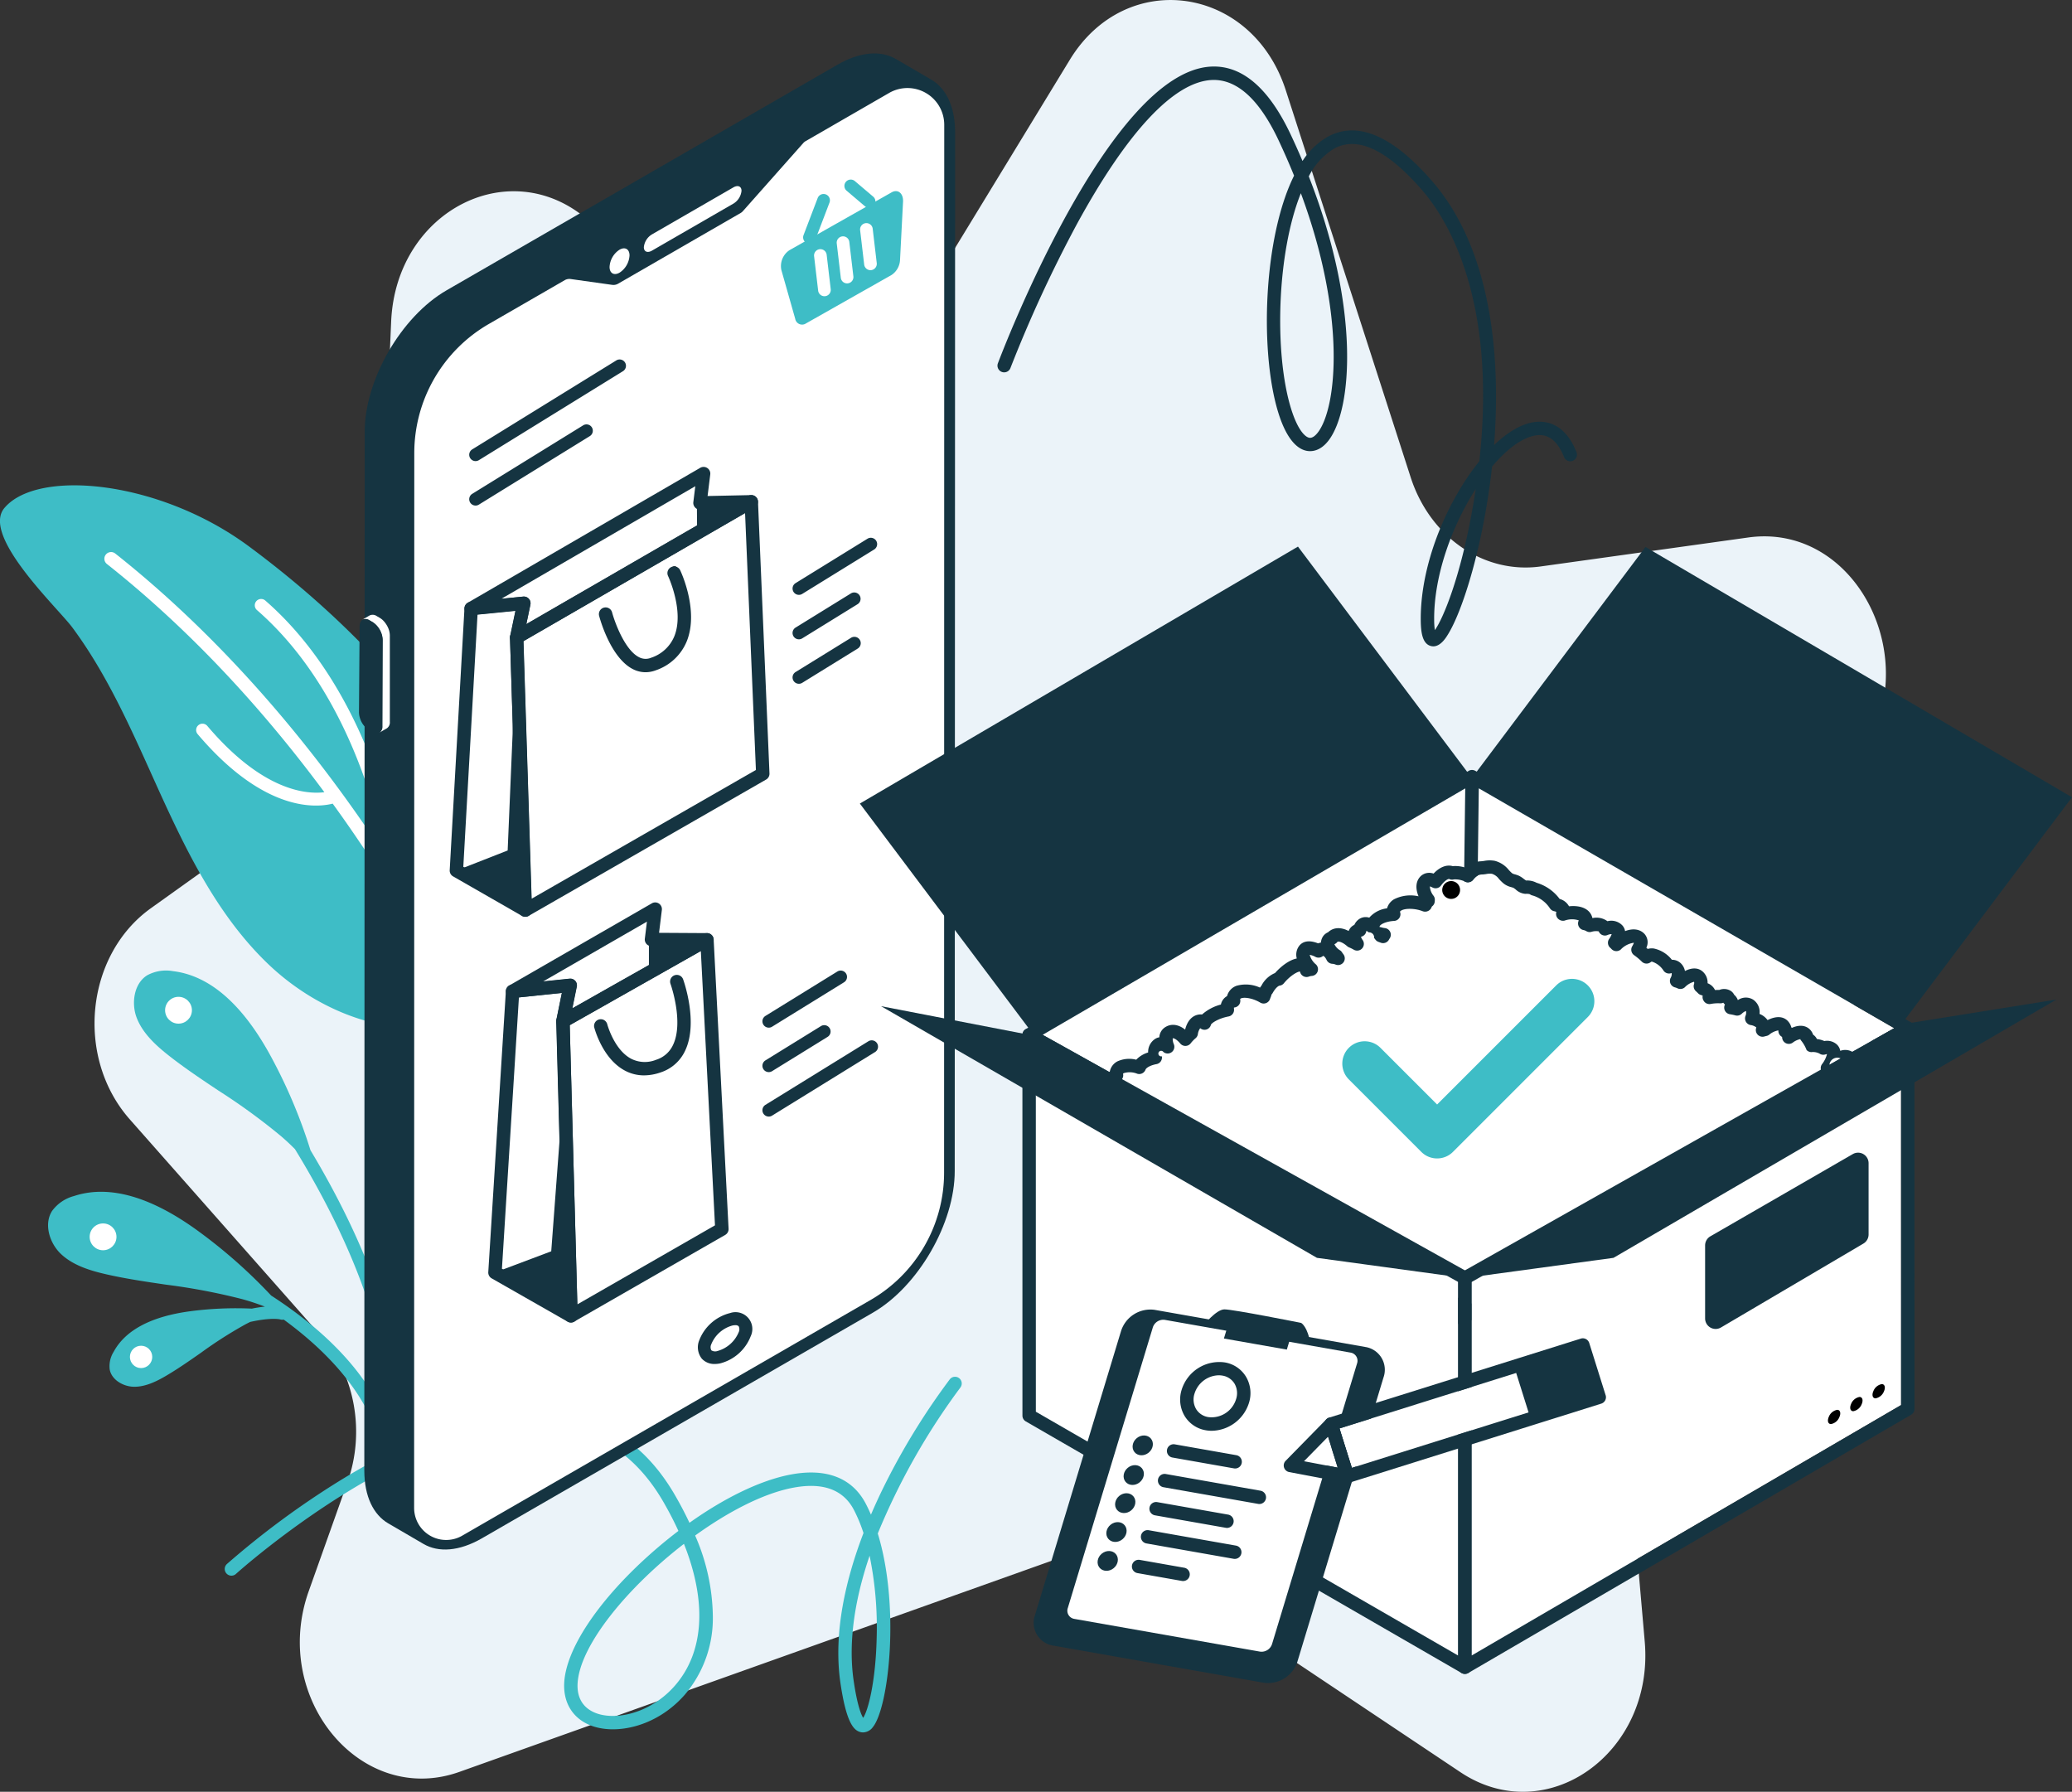 <svg xmlns="http://www.w3.org/2000/svg" width="511.166" height="442.001" viewBox="0 0 511.166 442.001">
  <rect x="0" y="0" width="511.166" height="442.001" fill="#333333" stroke="none"/>
  <g id="mobile-shopping-app" transform="translate(-211.986 -386.262)">
    <path id="Path_8001" data-name="Path 8001" d="M402.7,465.579l-3.82,88.228c-.472,10.91-5.643,20.889-13.874,26.774L343.435,610.3c-16.164,11.557-18.692,36.831-5.211,52.094l47.135,53.362c8.414,9.525,10.989,23.711,6.564,36.15l-9.555,26.864c-9.408,26.451,12.924,53.227,37.18,44.582L567.536,770.6a27.391,27.391,0,0,1,24.625,3.179l74.323,49.646c21.238,14.186,47.875-4.681,45.478-32.209l-4.838-55.549c-1.877-21.548,14.638-39.46,33.844-36.71h0c24.633,3.528,42.307-25.883,30.074-50.048l-14.974-29.58a36.969,36.969,0,0,1,2.8-37.815l5.792-8c17.073-23.591-.242-58.422-27.177-54.662l-51.175,7.142c-13.987,1.953-27.316-7.189-32.1-22.014l-30.795-95.432c-8.352-25.882-39.416-30.283-53.279-7.55l-39.426,64.655c-9.947,16.311-30.243,19.619-43.941,7.163l-34.928-31.757C432.662,423.611,403.891,437.969,402.7,465.579Z" transform="translate(-94.215)" fill="#ebf3f9"/>
    <path id="Path_8002" data-name="Path 8002" d="M424.907,1297.248a2.589,2.589,0,0,1-.691-.093c-1.6-.437-3.435-2.21-4.887-12.07-1.822-12.372,1.318-25.637,5.683-37.02a38.081,38.081,0,0,0-2.361-5.7c-2.689-5.149-7.923-6.953-15.549-5.37-7.173,1.49-15.621,5.909-23.625,11.686a51.054,51.054,0,0,1,4.371,19.952,29.121,29.121,0,0,1-6.957,19.357c-7.215,8.186-17.458,9.942-23.433,7.439-4.336-1.818-6.618-5.717-6.263-10.7.576-8.062,8.013-19.381,19.895-30.277,2.7-2.472,5.467-4.784,8.261-6.905q-1.593-3.494-3.675-7.11c-6.1-10.574-14.61-16.785-25.312-18.464-33.968-5.322-79.714,35.765-80.172,36.182a1.653,1.653,0,0,1-2.222-2.449,210.652,210.652,0,0,1,27.836-20.546c21.568-13.267,40.1-18.8,55.071-16.454,11.737,1.839,21.044,8.6,27.663,20.079q1.979,3.432,3.538,6.755c8.538-6.072,17.139-10.281,24.346-11.779,9.122-1.9,15.747.551,19.155,7.078.452.867.877,1.768,1.272,2.695,1.345-3.143,2.75-6.1,4.125-8.789a170.144,170.144,0,0,1,15.337-24.615,1.654,1.654,0,0,1,2.605,2.038,166.007,166.007,0,0,0-20.383,36.013c5.556,18.089,2.7,42.9-1.2,47.74A3.087,3.087,0,0,1,424.907,1297.248Zm1.609-43.586c-3.425,10.1-5.4,20.887-3.917,30.941.9,6.1,1.857,8.295,2.328,9.051,1.212-1.762,3.086-8.864,3.334-19.718A87.7,87.7,0,0,0,426.516,1253.662Zm-45.8-2.925c-13.757,10.6-25.548,24.79-26.223,34.223-.256,3.582,1.21,6.147,4.24,7.417,4.983,2.088,13.7.2,19.674-6.576C385.707,1277.522,386.431,1265.08,380.718,1250.737Zm-59.777-198.515a165.982,165.982,0,0,1,19,34.541c2.506,6.256,4.657,13.146,2.865,19.643-1.956,7.1-8.352,12.254-15.255,14.807-16.865,6.239-36.361-1.05-49.364-13.47s-20.841-29.163-28.231-45.556c-5.818-12.906-11.622-26.025-20.091-37.464-3.629-4.9-22.794-22.832-16.694-29.63,8.29-9.582,38.23-6.715,60.22,9.574C291.506,1018.085,307.926,1033.945,320.941,1052.223Z" transform="translate(0 -483.63)" fill="#3ebdc6"/>
    <path id="Path_8003" data-name="Path 8003" d="M342.107,1073.185a1.651,1.651,0,0,1,2.322-.27c30.8,24.38,53.259,54.1,66.675,74.735.073.113.143.224.216.335-2.792-13.952-10.866-42.8-31.949-61.133a1.563,1.563,0,0,1,2.05-2.359c15.414,13.4,23.927,32.07,28.354,45.369a136.337,136.337,0,0,1,5.87,24.961,286.863,286.863,0,0,1,17.438,32.211,1.654,1.654,0,0,1-.859,2.175l-.024.01a1.654,1.654,0,0,1-2.153-.869,283.851,283.851,0,0,0-17.079-31.477,1.558,1.558,0,0,1-.171-.276c-4.153-6.725-9.06-14.17-14.718-21.978-4.123,1.038-16.962,2.141-33.34-17.174a1.563,1.563,0,0,1,2.383-2.022c13.664,16.113,24.467,16.93,28.9,16.379-13.718-18.538-31.59-38.845-53.646-56.3A1.645,1.645,0,0,1,342.107,1073.185Z" transform="translate(-104.015 -550.113)" fill="#fff"/>
    <path id="Path_8004" data-name="Path 8004" d="M336.514,1637.3a128.535,128.535,0,0,0-10.205-23.941c-6.711-12.055-14.458-18.827-23.04-20.147-.2-.03-.4-.057-.6-.081a9.765,9.765,0,0,0-6.441,1.01c-3.3,2.058-3.925,6.9-2.623,10.388,1.472,3.951,4.9,7.018,8.054,9.495,3.891,3.054,8.106,5.862,12.176,8.576a152.882,152.882,0,0,1,15.494,11.293q1.762,1.523,3.351,3.129c9.241,15.063,20.065,36.5,22.593,57.462a66.593,66.593,0,0,1,.46,11.213c-2.744-8.1-9.995-20.3-28.927-32.562a127.84,127.84,0,0,0-18.633-16.363c-11.223-8.023-21.125-10.83-29.443-8.352-.193.057-.383.117-.573.18a9.774,9.774,0,0,0-5.389,3.669c-2.1,3.27-.6,7.914,2.074,10.511,3.022,2.941,7.431,4.249,11.344,5.135,4.824,1.1,9.834,1.829,14.676,2.542a153.461,153.461,0,0,1,18.835,3.576c1.925.536,3.784,1.155,5.576,1.842l0,0c-.925.091-2,.245-3.232.491a86.387,86.387,0,0,0-15.339.668c-9.342,1.27-15.583,4.514-18.557,9.646-.069.119-.137.238-.2.359a6.659,6.659,0,0,0-.96,4.35c.488,2.611,3.413,4.215,5.957,4.254,2.881.048,5.685-1.369,8.048-2.762,2.913-1.717,5.749-3.7,8.489-5.614a105.13,105.13,0,0,1,11.043-7.05c.371-.194.744-.383,1.115-.566,5.215-1.163,7.346-.639,7.451-.611a1.552,1.552,0,0,0,.818.03c11.205,8.171,17.1,15.962,20.19,21.677,4.514,8.362,4.141,14.182,4.135,14.257,0,.028,0,.056,0,.085a1.137,1.137,0,0,0,0,.165,1.636,1.636,0,0,0,.054.294,1.225,1.225,0,0,0,.05.145c.018.046.038.091.059.135s.048.087.073.131a1.408,1.408,0,0,0,.087.125c.03.038.062.076.093.111s.071.073.109.107a1.4,1.4,0,0,0,.119.093c.04.028.079.056.123.081a1.276,1.276,0,0,0,.151.075c.026.012.048.028.073.038a.408.408,0,0,0,.046.01,1.586,1.586,0,0,0,.31.073c.022,0,.044.01.065.012l.012,0a1.556,1.556,0,0,0,.337-.012c.014,0,.028,0,.042,0h0a1.646,1.646,0,0,0,.341-.1c.024-.01.048-.02.071-.031a1.549,1.549,0,0,0,.3-.181.437.437,0,0,1,.036-.032,1.572,1.572,0,0,0,.224-.232c.016-.02.032-.038.046-.058a1.537,1.537,0,0,0,.175-.32c0-.01.01-.016.014-.026.115-.3,2.778-7.413,1.163-21.264C356,1673.7,345.706,1652.609,336.514,1637.3Z" transform="translate(-47.931 -967.291)" fill="#3ebdc6"/>
    <circle id="Ellipse_546" data-name="Ellipse 546" cx="3.308" cy="3.308" r="3.308" transform="translate(252.716 632.162)" fill="#fff"/>
    <circle id="Ellipse_547" data-name="Ellipse 547" cx="3.308" cy="3.308" r="3.308" transform="translate(234.104 688.062)" fill="#fff"/>
    <circle id="Ellipse_548" data-name="Ellipse 548" cx="2.756" cy="2.756" r="2.756" transform="translate(244.035 718.232)" fill="#fff"/>
    <path id="Path_8005" data-name="Path 8005" d="M665.009,546.1c-.034-12.862,9.013-28.509,20.192-34.96l96.445-55.656c5.628-3.248,10.729-3.55,14.412-1.409l8.62,5.03.03.018.055.032v0c3.633,2.113,5.888,6.6,5.905,12.989l-.1,256.229c.034,12.844-9.013,28.509-20.192,34.962l-96.443,55.656c-5.628,3.246-10.725,3.544-14.408,1.4v0l-8.707-5.078c-3.635-2.113-5.889-6.608-5.907-12.989Z" transform="translate(-363.05 -53.26)" fill="#153441"/>
    <path id="Path_8006" data-name="Path 8006" d="M745.27,553.861l18.708-10.8a2.282,2.282,0,0,1,1.458-.284l10.251,1.439a2.269,2.269,0,0,0,1.458-.284L807.363,526.5a2.328,2.328,0,0,0,.568-.462l14.91-16.811a2.273,2.273,0,0,1,.568-.462l20.6-11.886a9.071,9.071,0,0,1,13.6,7.858l-.038,258.477a36.289,36.289,0,0,1-18.148,31.426l-15.751,9.092L764.2,838.048l-25.512,14.726a7.9,7.9,0,0,1-11.856-6.848l.038-260.209A36.8,36.8,0,0,1,745.27,553.861Z" transform="translate(-412.683 -87.683)" fill="none"/>
    <path id="Path_8007" data-name="Path 8007" d="M738.708,852.767l25.512-14.726,59.474-34.317,15.752-9.092a36.291,36.291,0,0,0,18.148-31.426l.038-258.477a9.071,9.071,0,0,0-13.6-7.858l-20.6,11.886a2.321,2.321,0,0,0-.568.462l-14.91,16.811a2.273,2.273,0,0,1-.567.462l-30.217,17.434a2.294,2.294,0,0,1-1.458.284l-10.251-1.439a2.283,2.283,0,0,0-1.458.284l-18.714,10.8a36.787,36.787,0,0,0-18.4,31.856l-.038,260.209A7.905,7.905,0,0,0,738.708,852.767Z" transform="translate(-412.699 -87.678)" fill="#fff"/>
    <path id="Path_8008" data-name="Path 8008" d="M753.9,621.944l-20.093,11.6c-1.107.639-2,.26-2-.847a4.154,4.154,0,0,1,2-3.161l20.093-11.6c1.107-.639,2-.26,2,.847A4.155,4.155,0,0,1,753.9,621.944ZM667.733,725.037a6.053,6.053,0,0,1,.972,1.53,4.77,4.77,0,0,1,.436,1.891l0,21.3a1.771,1.771,0,0,1-.73,1.619l-1.822,1.056a1.766,1.766,0,0,0,.732-1.619l0-21.3a4.739,4.739,0,0,0-.437-1.891,6.046,6.046,0,0,0-.972-1.528,4.41,4.41,0,0,0-1.1-.927l-.693-.4a1.768,1.768,0,0,0-1.79-.171l1.82-1.058a1.774,1.774,0,0,1,1.79.171l.692.4A4.411,4.411,0,0,1,667.733,725.037Z" transform="translate(-360.982 -185.453)" fill="#fff"/>
    <path id="Path_8009" data-name="Path 8009" d="M664.147,1160.917l-.155,21.3c-.016,1.607-1.145,2.238-2.536,1.421l-.689-.4a5.529,5.529,0,0,1-2.478-4.366l.155-21.3c.016-1.589,1.157-2.229,2.536-1.421l.688.4A5.536,5.536,0,0,1,664.147,1160.917Z" transform="translate(-357.743 -616.835)" fill="#153441"/>
    <path id="Path_8010" data-name="Path 8010" d="M972.3,695.335a5.4,5.4,0,0,0-2.453,4.249c0,1.562,1.109,2.193,2.468,1.409a5.408,5.408,0,0,0,2.455-4.248C974.769,695.18,973.664,694.549,972.3,695.335Zm27.885,265.374a3.413,3.413,0,0,1,.663-.071,1.145,1.145,0,0,1,.846.258,1.671,1.671,0,0,1,0,1.488,7.954,7.954,0,0,1-5.247,4.625,1.7,1.7,0,0,1-1.5-.189,1.678,1.678,0,0,1,0-1.488A7.826,7.826,0,0,1,1000.188,960.709Z" transform="translate(-607.48 -247.472)" fill="#fff"/>
    <path id="Path_8011" data-name="Path 8011" d="M1080.691,2029.337a4.158,4.158,0,0,0,3.2,1.312,6.413,6.413,0,0,0,1.262-.131,11,11,0,0,0,7.594-6.7,4.152,4.152,0,0,0-5.092-5.727,11.009,11.009,0,0,0-7.592,6.7A4.535,4.535,0,0,0,1080.691,2029.337Zm2.339-3.558a7.833,7.833,0,0,1,5.245-4.626,3.436,3.436,0,0,1,.662-.071,1.143,1.143,0,0,1,.845.258,1.671,1.671,0,0,1,0,1.488,7.954,7.954,0,0,1-5.246,4.625,1.7,1.7,0,0,1-1.5-.188A1.657,1.657,0,0,1,1083.03,2025.779Z" transform="translate(-695.567 -1307.916)" fill="#153441"/>
    <path id="Path_8012" data-name="Path 8012" d="M920.29,1586.8l1.881,68.875,33.958-19.5-3.493-67.679Z" transform="translate(-567.755 -947.645)" fill="#fff"/>
    <path id="Path_8013" data-name="Path 8013" d="M942.333,1547.84a1.654,1.654,0,0,0-2.467-1.356l-35.539,20.105a1.659,1.659,0,0,0-.839,1.484l1.982,72.638a1.653,1.653,0,0,0,2.476,1.389l37.24-21.381a1.653,1.653,0,0,0,.828-1.519Zm-33.63,90.016-1.879-68.875,32.346-18.3,3.49,67.677Z" transform="translate(-554.286 -929.826)" fill="#153441"/>
    <path id="Path_8014" data-name="Path 8014" d="M849.434,1627.289l1.363-6.679-10.6,1.107-4.189,66.935,15.3,8.725-1.909-69.711A1.6,1.6,0,0,1,849.434,1627.289Z" transform="translate(-500.198 -989.414)" fill="#fff"/>
    <path id="Path_8015" data-name="Path 8015" d="M839.106,1613.5l1.776-8.7a1.653,1.653,0,0,0-1.792-1.974l-14.234,1.486a1.653,1.653,0,0,0-1.478,1.542l-4.342,69.362a1.657,1.657,0,0,0,.831,1.54l18.75,10.69a1.656,1.656,0,0,0,2.472-1.485Zm-16.7,60.887,4.189-66.935,10.6-1.107-1.363,6.679a1.7,1.7,0,0,0-.034.375l1.909,69.711Z" transform="translate(-486.591 -975.147)" fill="#153441"/>
    <path id="Path_8016" data-name="Path 8016" d="M827.38,1772.473l18.74,10.681L844.5,1724.03l-3.242,43.22Z" transform="translate(-493.281 -1072.313)" fill="#153441"/>
    <path id="Path_8017" data-name="Path 8017" d="M912.851,1537.5a1.654,1.654,0,0,1-.4-1.294l.516-4.2-25.578,14.736,6.495-.679a1.67,1.67,0,0,1,.173-.01,1.652,1.652,0,0,1,1.619,1.984l-1.089,5.33,26.977-15.261-7.481-.046A1.638,1.638,0,0,1,912.851,1537.5Z" transform="translate(-541.383 -918.395)" fill="#fff"/>
    <path id="Path_8018" data-name="Path 8018" d="M892.109,1516.935a1.658,1.658,0,0,0-1.592-1.239l-11.828-.071.693-5.645a1.653,1.653,0,0,0-2.467-1.633l-35.192,20.274a1.654,1.654,0,0,0,1,3.078l11.993-1.252-1.366,6.679a1.653,1.653,0,0,0,2.433,1.77l35.539-20.1A1.651,1.651,0,0,0,892.109,1516.935Zm-34.791,17.293,1.089-5.33a1.652,1.652,0,0,0-1.619-1.984,1.26,1.26,0,0,0-.173.01l-6.495.679,25.578-14.735-.516,4.2a1.653,1.653,0,0,0,1.631,1.856l7.481.046Z" transform="translate(-504.114 -899.251)" fill="#153441"/>
    <path id="Path_8019" data-name="Path 8019" d="M1018.76,1557.01v6.957l12.209-6.884Z" transform="translate(-646.685 -938.434)" fill="#153441"/>
    <g id="Group_6426" data-name="Group 6426" transform="translate(358.953 626.966)">
      <path id="Path_8020" data-name="Path 8020" d="M973.782,1600.016a1.767,1.767,0,0,1-.718,1.962,1,1,0,0,1-1.566-.526,1.767,1.767,0,0,1,.718-1.962A1,1,0,0,1,973.782,1600.016Zm-18.787,10.846a1.767,1.767,0,0,1-.718,1.963,1,1,0,0,1-1.566-.526,1.767,1.767,0,0,1,.718-1.962A1,1,0,0,1,954.995,1610.862Z" transform="translate(-952.634 -1599.297)" fill="#ef4136"/>
    </g>
    <path id="Path_8021" data-name="Path 8021" d="M962.8,1622.994a9.965,9.965,0,0,1-4.81-1.221c-5.485-2.971-7.411-10.346-7.493-10.658a1.654,1.654,0,0,1,3.2-.817h0c.016.064,1.663,6.3,5.872,8.572a7.446,7.446,0,0,0,6.225.272,6.818,6.818,0,0,0,4.147-3.639c2.72-5.661-.582-14.987-.615-15.081a1.653,1.653,0,0,1,3.109-1.125c.157.435,3.806,10.711.49,17.629a10.106,10.106,0,0,1-6.062,5.346A12.556,12.556,0,0,1,962.8,1622.994Z" transform="translate(-591.924 -971.457)" fill="#153441"/>
    <g id="Group_6428" data-name="Group 6428" transform="translate(322.925 501.442)">
      <path id="Path_8022" data-name="Path 8022" d="M840.828,1017.9a1.653,1.653,0,0,1,1.619,1.992l-1.006,4.808,49.1-28.38-6.223.133a1.585,1.585,0,0,1-1.262-.546,1.662,1.662,0,0,1-.415-1.312l.484-3.915-47.848,27.768,5.382-.542A1.587,1.587,0,0,1,840.828,1017.9Z" transform="translate(-822.538 -985.924)" fill="#fff"/>
      <path id="Path_8023" data-name="Path 8023" d="M861.769,974.87a1.652,1.652,0,0,0-1.591-1.208h-.036l-10.749.23.659-5.324a1.655,1.655,0,0,0-2.472-1.635l-57.347,33.281a1.654,1.654,0,0,0,.994,3.076l10.749-1.081-1.3,6.221a1.654,1.654,0,0,0,2.447,1.77L861,976.744A1.643,1.643,0,0,0,861.769,974.87Zm-15.408-3.4-.484,3.915a1.648,1.648,0,0,0,.415,1.312,1.591,1.591,0,0,0,1.262.546l6.223-.133-49.1,28.38,1.006-4.808a1.653,1.653,0,0,0-1.619-1.992,1.482,1.482,0,0,0-.165.008l-5.381.542Z" transform="translate(-785.769 -966.711)" fill="#153441"/>
      <path id="Path_8024" data-name="Path 8024" d="M799.549,1151.879l1.3-6.209-9.342.928L788,1208.8l13.545,7.767-2.03-64.3A1.615,1.615,0,0,1,799.549,1151.879Z" transform="translate(-784.64 -1110.159)" fill="#fff"/>
      <path id="Path_8025" data-name="Path 8025" d="M789.253,1138.133l1.722-8.223a1.654,1.654,0,0,0-1.782-1.984l-12.993,1.294a1.656,1.656,0,0,0-1.488,1.552l-3.643,64.635a1.656,1.656,0,0,0,.828,1.528l17,9.749a1.654,1.654,0,0,0,2.474-1.488Zm-14.827,56.44,3.506-62.2,9.342-.929-1.3,6.209a1.616,1.616,0,0,0-.034.391l2.03,64.3Z" transform="translate(-771.066 -1095.929)" fill="#153441"/>
      <path id="Path_8026" data-name="Path 8026" d="M779.4,1236.183l12.648-4.953,2.224-52.561,2.123,67.262Z" transform="translate(-777.746 -1136.611)" fill="#153441"/>
      <path id="Path_8027" data-name="Path 8027" d="M1078.4,1011.97l.048,6.671,11.106-6.411Z" transform="translate(-1017.415 -1002.989)" fill="#153441"/>
      <path id="Path_8028" data-name="Path 8028" d="M862.84,1055.772l2.006,63.52,55.329-31.759L917.5,1024.18Z" transform="translate(-844.629 -1012.776)" fill="#fff"/>
      <path id="Path_8029" data-name="Path 8029" d="M907.211,1003.325a1.652,1.652,0,0,0-2.479-1.361l-57.88,33.455a1.653,1.653,0,0,0-.826,1.484l2.123,67.262a1.653,1.653,0,0,0,2.477,1.381l58.589-33.632a1.653,1.653,0,0,0,.829-1.5Zm-55.842,97.982-2.006-63.52,54.66-31.592,2.675,63.353Z" transform="translate(-831.151 -994.791)" fill="#153441"/>
      <g id="Group_6427" data-name="Group 6427" transform="translate(37.268 24.515)">
        <path id="Path_8030" data-name="Path 8030" d="M977.9,1091.037a2,2,0,0,1-.728,1.986.833.833,0,0,1-1.333-.611,2,2,0,0,1,.728-1.986A.833.833,0,0,1,977.9,1091.037Zm-16.918,10.313a2,2,0,0,1-.728,1.986.833.833,0,0,1-1.333-.611,2,2,0,0,1,.728-1.986A.834.834,0,0,1,960.985,1101.349Z" transform="translate(-958.88 -1090.254)"/>
      </g>
      <path id="Path_8031" data-name="Path 8031" d="M968.073,1116.522a6.85,6.85,0,0,1-3.141-.774c-5.409-2.766-8.029-12.078-8.31-13.132a1.655,1.655,0,0,1,3.2-.855c.663,2.469,3.143,9.265,6.624,11.043a3.474,3.474,0,0,0,3,.145,9.325,9.325,0,0,0,5.735-5.31c2.488-6.195-1.51-14.767-1.55-14.853a1.654,1.654,0,0,1,2.988-1.421c.193.4,4.659,9.945,1.637,17.494a12.614,12.614,0,0,1-7.63,7.179A7.143,7.143,0,0,1,968.073,1116.522Z" transform="translate(-919.756 -1065.875)" fill="#153441"/>
    </g>
    <g id="Group_6429" data-name="Group 6429" transform="translate(404.626 430.537)">
      <path id="Path_8032" data-name="Path 8032" d="M1210.13,624.163l-25.224,14.279a4.7,4.7,0,0,0-1.977,4.893l3.413,12.013a1.722,1.722,0,0,0,2.687,1.131l21.072-11.928a4.718,4.718,0,0,0,2.1-3.721l.742-14.364C1213.044,624.405,1211.679,623.286,1210.13,624.163Zm-16.395,25.613a1.439,1.439,0,0,1-.184.01,1.562,1.562,0,0,1-1.55-1.379l-.992-8.419a1.562,1.562,0,1,1,3.1-.365l.992,8.419A1.562,1.562,0,0,1,1193.735,649.776Zm5.59-3.163a1.441,1.441,0,0,1-.185.01,1.562,1.562,0,0,1-1.55-1.379l-.994-8.42a1.562,1.562,0,1,1,3.1-.365l.994,8.419A1.565,1.565,0,0,1,1199.325,646.613Zm5.766-3.264a1.415,1.415,0,0,1-.184.01,1.563,1.563,0,0,1-1.55-1.379l-.992-8.419a1.562,1.562,0,1,1,3.1-.365l.992,8.42A1.564,1.564,0,0,1,1205.091,643.349Z" transform="translate(-1182.802 -620.989)" fill="#3ebdc6"/>
      <path id="Path_8033" data-name="Path 8033" d="M1226.746,616.374a1.553,1.553,0,0,1-1.01-.371l-4.552-3.861a1.563,1.563,0,0,1,2.022-2.383l4.552,3.862a1.563,1.563,0,0,1-1.012,2.754Zm-14.714,8.862a1.564,1.564,0,0,1-1.459-2.119l3.489-9.15a1.562,1.562,0,0,1,2.919,1.113l-3.489,9.15A1.561,1.561,0,0,1,1212.032,625.235Z" transform="translate(-1204.98 -609.386)" fill="#3ebdc6"/>
    </g>
    <path id="Path_8034" data-name="Path 8034" d="M796.92,566.38a1.563,1.563,0,0,1-.823-2.893l35.523-21.934a1.563,1.563,0,1,1,1.643,2.659L797.74,566.146A1.551,1.551,0,0,1,796.92,566.38Zm0,10.967a1.563,1.563,0,0,1-.823-2.893l27.346-16.886a1.563,1.563,0,1,1,1.643,2.659L797.74,577.113A1.55,1.55,0,0,1,796.92,577.347Zm79.767,22.028a1.564,1.564,0,0,1-.823-2.893l17.762-10.967a1.563,1.563,0,0,1,1.643,2.659l-17.762,10.967A1.549,1.549,0,0,1,876.688,599.375Zm0,10.967a1.563,1.563,0,0,1-.823-2.893l13.674-8.443a1.563,1.563,0,0,1,1.643,2.659l-13.674,8.443A1.551,1.551,0,0,1,876.688,610.342Zm0,10.967a1.563,1.563,0,0,1-.823-2.893l13.674-8.443a1.563,1.563,0,1,1,1.643,2.659l-13.674,8.443A1.55,1.55,0,0,1,876.688,621.31Zm-7.433,84.829a1.563,1.563,0,0,1-.823-2.893l17.761-10.967a1.563,1.563,0,0,1,1.643,2.659l-17.762,10.968A1.551,1.551,0,0,1,869.255,706.139Zm0,10.967a1.563,1.563,0,0,1-.823-2.893L882.1,705.77a1.563,1.563,0,1,1,1.643,2.659l-13.674,8.443A1.551,1.551,0,0,1,869.255,717.106Zm0,10.969a1.563,1.563,0,0,1-.823-2.893l25.375-15.67a1.563,1.563,0,1,1,1.643,2.659l-25.375,15.67A1.552,1.552,0,0,1,869.255,728.076Zm163.938-116a2.386,2.386,0,0,1-.661-.1c-2.1-.6-2.405-3.566-2.431-6.386-.087-9.717,3.2-21.087,9.027-31.2a61.241,61.241,0,0,1,5.423-7.973c4.437-40.184-8.06-59.875-14.047-66.8-8.68-10.043-16.023-13.507-21.826-10.3a16.976,16.976,0,0,0-6.2,6.83c12.656,32.176,10.814,57.408,4.881,65.149-2.066,2.695-4.232,2.762-5.342,2.564-2.887-.52-5.34-3.818-7.094-9.537-2.889-9.416-3.6-24.173-1.8-37.6.758-5.665,2.373-14.015,5.724-20.756q-1.735-4.289-3.84-8.765c-4.76-10.088-10.275-15.059-16.359-14.837-9.36.375-20.9,12.678-33.392,35.581a324.116,324.116,0,0,0-16.39,35.5,1.654,1.654,0,0,1-3.094-1.169c1.113-2.949,27.55-72.213,52.743-73.221,7.546-.3,14.1,5.326,19.48,16.73q1.568,3.325,2.935,6.564a18.288,18.288,0,0,1,6.147-5.937c7.362-4.07,16.083-.361,25.929,11.029,14.178,16.4,16.97,42.111,15.184,64.982,3.183-3.044,6.4-4.992,9.352-5.574,2.792-.552,7.931-.327,10.989,7.332a1.654,1.654,0,0,1-3.072,1.226c-1.681-4.209-4.058-5.947-7.28-5.312-3.278.645-6.973,3.465-10.489,7.636-2.117,19.26-7.237,35.718-11,41.6C1036.236,610.065,1034.951,612.077,1033.193,612.077Zm10.467-38.819c-5.824,9.062-10.348,21.359-10.251,32.309a16.7,16.7,0,0,0,.174,2.508c2-2.8,6.29-12.9,9.316-30.146Q1043.317,575.551,1043.66,573.258ZM1000.521,500.3c-5.951,14.8-6.6,39.514-2.439,53.066,1.542,5.024,3.346,7.04,4.518,7.253.816.141,1.605-.639,2.131-1.322C1009.337,553.287,1011.847,530.815,1000.521,500.3Z" transform="translate(-467.611 -66.371)" fill="#153441"/>
    <g id="Group_6433" data-name="Group 6433" transform="translate(424.115 521.098)">
      <path id="Path_8035" data-name="Path 8035" d="M1614.2,1361.43,1508.27,1423.2l104.167,58.107,105.925-59.744Z" transform="translate(-1463.176 -1302.761)" fill="#fff"/>
      <path id="Path_8036" data-name="Path 8036" d="M1614.273,1361.54l-105.883,61.744,104.129,58.1,102.365-59.738Z" transform="translate(-1463.273 -1302.85)" fill="#fff"/>
      <path id="Path_8037" data-name="Path 8037" d="M1702.348,1405.749l-107.5-62.066a1.651,1.651,0,0,0-1.661,0l-109.264,63.718a1.654,1.654,0,0,0,.026,2.873l107.508,59.97a1.653,1.653,0,0,0,1.617,0l109.258-61.621a1.659,1.659,0,0,0,.018-2.877Zm-110-57.744-1.506,118.108L1488.092,1408.8Zm1.845,117.811,1.5-117.827,102.492,59.174Z" transform="translate(-1443.001 -1288.359)" fill="#153441"/>
      <path id="Path_8038" data-name="Path 8038" d="M1763.637,1526.907a2.014,2.014,0,0,0-.325-.552,1.654,1.654,0,0,1,.175-2.214,8.4,8.4,0,0,0,2.357-3.356c-.021,0-.041,0-.073,0a6.04,6.04,0,0,0-3.429,2.034,1.653,1.653,0,0,1-2.74-1.722,5.343,5.343,0,0,0,.413-1.875,5.268,5.268,0,0,0-2.56,2.407,1.652,1.652,0,0,1-2.236.548,1.629,1.629,0,0,1-.47-.4.38.38,0,0,0-.046-.051,1.649,1.649,0,0,1-.345-2.278,6.763,6.763,0,0,0,1.236-2.49,1.594,1.594,0,0,0-.409.083,1.66,1.66,0,0,1-1.453-.224,3.478,3.478,0,0,0-1.939-.361,1.627,1.627,0,0,1-1.234-.51,8.492,8.492,0,0,0-1.508-2.528,1.044,1.044,0,0,0-.01-.163,4.494,4.494,0,0,0-1.927.889,1.653,1.653,0,0,1-2.588-1.393.725.725,0,0,0-.147-.119,1.659,1.659,0,0,1-.776-1.375.337.337,0,0,0-.03-.151h0a4.864,4.864,0,0,0-2.268,1.084,1.665,1.665,0,0,1-.621.28c-.183.04-.363.087-.544.137a1.654,1.654,0,0,1-1.975-2.23,2.987,2.987,0,0,0-1.466-.6,1.68,1.68,0,0,1-1.24-2.171,2.1,2.1,0,0,0,.145-1.292,3.027,3.027,0,0,0-1.066.712,1.653,1.653,0,0,1-1.548.375,11.976,11.976,0,0,0-1.349-.284,1.653,1.653,0,0,1-1.228-2.387.106.106,0,0,0,.01-.022,1.634,1.634,0,0,1-.413-.438s0,0,0,0l-.052.022a1.7,1.7,0,0,1-.764.133,9.469,9.469,0,0,0-2.308.161,1.655,1.655,0,0,1-1.75-.839l-.038-.063a1.639,1.639,0,0,1-.169-1.149,1.7,1.7,0,0,0-.377-.139,1.645,1.645,0,0,1-.768-.45c-.168-.175-.343-.339-.522-.5a1.657,1.657,0,0,1-.5-1.681c.108-.387.072-.565.024-.651a4.862,4.862,0,0,0-2.262,1.355,1.655,1.655,0,0,1-1.839.246,3.116,3.116,0,0,0-.613-.224,1.654,1.654,0,0,1-1.064-2.326,1.873,1.873,0,0,0,.272-1.192,1.053,1.053,0,0,0-.2.042,1.654,1.654,0,0,1-1.782-.605,5.326,5.326,0,0,0-2.836-2.248.344.344,0,0,0-.321.077,1.657,1.657,0,0,1-2.21-.073,15.063,15.063,0,0,0-1.9-1.6,1.654,1.654,0,0,1-.492-2.208,4.277,4.277,0,0,0,.415-.873,5.467,5.467,0,0,0-3.219,1.649,1.652,1.652,0,0,1-2.324-.117,3.42,3.42,0,0,0-.268-.264,1.656,1.656,0,0,1-.3-2.2,4.642,4.642,0,0,0,.631-1.2,2.577,2.577,0,0,0-1.042.236,1.651,1.651,0,0,1-2.157-.913,3.839,3.839,0,0,0-1.827.129,1.666,1.666,0,0,1-1.212-.169,2.131,2.131,0,0,0-.679-.272,1.655,1.655,0,0,1-1.193-2.395,5.371,5.371,0,0,0-3.484.047,1.649,1.649,0,0,1-1.044-.073l-.075-.032a1.693,1.693,0,0,1-.937-2.038,2.928,2.928,0,0,0-.558-.169,1.644,1.644,0,0,1-1.047-.736,7.639,7.639,0,0,0-4.248-3.137,1.648,1.648,0,0,1-.641-.284c-.01-.008-.245-.175-1.163-.123a3.92,3.92,0,0,1-2.387-1.093c-.184-.137-.462-.341-.559-.395s-.307-.1-.522-.167a4.956,4.956,0,0,1-1.907-.915,12.542,12.542,0,0,1-1.131-1.109,3.4,3.4,0,0,0-1.738-1.267,4.411,4.411,0,0,0-1.445.069c-.288.041-.56.071-.818.1a2.47,2.47,0,0,0-1.611.5,5.726,5.726,0,0,0-.762.79,1.657,1.657,0,0,1-1.913.5,5.7,5.7,0,0,0-2.838-.575,1.656,1.656,0,0,1-1.137-.1c-.181-.091-1.046.27-2.03,1.611a1.653,1.653,0,0,1-2.105.484,3.308,3.308,0,0,0-.649-.27,4.163,4.163,0,0,0,.939,2.349,1.659,1.659,0,0,1,.286,1.083c-.006.071-.01.141-.012.21a1.656,1.656,0,0,1-.639,1.268.378.378,0,0,0-.139.2,1.651,1.651,0,0,1-.764.9l-.059.032a1.7,1.7,0,0,1-1.387.077c-1.806-.716-4.29-.782-5.32-.145-.193.119-.25.214-.27.288a1.653,1.653,0,0,1-1.446,2.252c-2.195.125-3.614.953-3.59,1.446,0,.022,0,.044,0,.065a1.66,1.66,0,0,1,.445.076,4.844,4.844,0,0,0,.869.179,1.654,1.654,0,0,1,1.127,2.635.737.737,0,0,0-.079.131,1.654,1.654,0,0,1-2.129.821c-.107-.043-.21-.079-.317-.117l-.189-.067a1.665,1.665,0,0,1-.766-.574c-.1-.137-.2-.268-.308-.4a1.248,1.248,0,0,0-1.335-1.375,3.273,3.273,0,0,0-.568-.377c-.01.04-.022.085-.032.139a1.656,1.656,0,0,1-1.3,1.323,2.131,2.131,0,0,0,.4.8,1.654,1.654,0,0,1-2.165,2.4,11.254,11.254,0,0,0-1.181-.581,1.647,1.647,0,0,1-.444-.278c-1.121-.978-2.117-1.308-2.433-1.068a1.729,1.729,0,0,1-.742.568,3.653,3.653,0,0,0,1.434,1.53,1.67,1.67,0,0,1,.522.588l.073.1a4.375,4.375,0,0,1,.276.381,1.653,1.653,0,0,1-2,2.427,2.48,2.48,0,0,0-.782-.19,1.655,1.655,0,0,1-1.439-.945c-.079-.168-.478-.966-.879-1.008a1.656,1.656,0,0,1-1.861.252,4.849,4.849,0,0,0-1.433-.518,4.634,4.634,0,0,0,1.544,2.371,1.653,1.653,0,0,1-1.054,2.839,2.593,2.593,0,0,0-.7.162,1.654,1.654,0,0,1-2.177-1.171.239.239,0,0,0-.032-.078h0c-.6,0-2.415,1.018-3.947,2.887a1.654,1.654,0,0,1-1.056.591c-.308.042-1.02.563-1.723,1.83a1.581,1.581,0,0,1-.3.389.026.026,0,0,1,0-.012,1.661,1.661,0,0,1-.123.49c-.083.2-.159.4-.228.6a1.653,1.653,0,0,1-2.409.885c-1.81-1.076-3.845-1.385-4.693-1.056a.438.438,0,0,0-.268.2,1.667,1.667,0,0,1-1.447,2.067.305.305,0,0,0-.075.016,1.5,1.5,0,0,0,.01.359,1.653,1.653,0,0,1-1.336,1.829c-2.423.455-4.145,1.583-4.352,2.034a1.63,1.63,0,0,1-2.649.861,3.105,3.105,0,0,0-.584,1.5,1.644,1.644,0,0,1-.556.973,7.891,7.891,0,0,0-1.187,1.232,1.654,1.654,0,0,1-2.6.075c-.714-.851-1.484-1.369-1.861-1.276a3.386,3.386,0,0,0,.3,1.51,1.654,1.654,0,0,1-2.588,1.865,2.887,2.887,0,0,0-.4-.278,2.815,2.815,0,0,0,.012,1.325,1.654,1.654,0,0,1-1.323,1.939c-1.542.286-2.544.911-2.7,1.355a1.653,1.653,0,0,1-2.04,1.018,4.986,4.986,0,0,0-3.328-.149.412.412,0,0,0-.18.163,1.653,1.653,0,0,1-1.022,1.923,2.352,2.352,0,0,0-.921,1.1,1.653,1.653,0,0,1-1.456.889,4.687,4.687,0,0,0-3,.788.386.386,0,0,0-.117.19,4.642,4.642,0,0,0,2.228.659,1.654,1.654,0,0,1,1.474,1.568c.044.945.3,1.679.611,1.828a2.292,2.292,0,0,0,.44-.623,1.653,1.653,0,0,1,1.878-.829,9.357,9.357,0,0,0,2.1.26,1.657,1.657,0,0,1,1.5,1.04,2.594,2.594,0,0,0,.327.558,1.662,1.662,0,0,1,.318.887,11.591,11.591,0,0,0,.319,1.961c.087.079.266.105.957.109a7.844,7.844,0,0,1,1.58.121,4.712,4.712,0,0,1,2.526,1.532,3.947,3.947,0,0,0,.488.448,2.364,2.364,0,0,0,.315-.306,1.652,1.652,0,0,1,2.106-.322c.385.236.793.482,1.172.667a1.654,1.654,0,0,1,.855,1.97c-.387,1.268-.322,2.195-.03,2.445a2.325,2.325,0,0,0,.6-.49,1.66,1.66,0,0,1,1.907-.371,11.628,11.628,0,0,0,2.941.917,1.653,1.653,0,0,1,.97,2.736,1.592,1.592,0,0,0-.317.486,6.9,6.9,0,0,0,3.7-.422,1.654,1.654,0,0,1,1.933,2.415c-.036.061-.063.111-.081.151a3.582,3.582,0,0,0,1.137.085,1.662,1.662,0,0,1,1.363.611,6.36,6.36,0,0,0,1.9,1.667,1.659,1.659,0,0,1,.818.957s0,0,0,0a4.66,4.66,0,0,0,1.554-.4,1.657,1.657,0,0,1,1.8.379l.45.46a1.653,1.653,0,0,1,.229,2.038,3.537,3.537,0,0,0-.369.748,5.1,5.1,0,0,0,3.1-1.314,1.716,1.716,0,0,1,.379-.216c.016-.008.074-.028.089-.036a1.632,1.632,0,0,1,1.722.286,1.657,1.657,0,0,1,.492,1.687,3.5,3.5,0,0,0-.169,1.083,1.662,1.662,0,0,1,.506.756c.028.085.286.32.907.49a1.662,1.662,0,0,1,1.1.992,5.427,5.427,0,0,0,2.994-.064,1.654,1.654,0,0,1,1.988,1.81,3.883,3.883,0,0,0,1.71.9,1.674,1.674,0,0,1,.665.407,8.1,8.1,0,0,0,3.453,1.989,1.652,1.652,0,0,1,1.163,2.069.6.6,0,0,0-.02.425,3.991,3.991,0,0,0,1.873-.635,1.658,1.658,0,0,1,1.47-.059,6.4,6.4,0,0,0,1.639.506,1.656,1.656,0,0,1,1.177.78,6.575,6.575,0,0,0,.871,1.1,1.653,1.653,0,0,1,.3,1.861c-.077.161-.429.935-.23,1.264a3.44,3.44,0,0,0,1.365-.694,1.66,1.66,0,0,1,1.687-.163,4.889,4.889,0,0,0,1.125.4,1.652,1.652,0,0,1,1.3,2,.931.931,0,0,0-.01.559l.044,0a1.657,1.657,0,0,1,1.54.681c.127.177.927.431,2.472.03a1.667,1.667,0,0,1,.792-.01,3.783,3.783,0,0,0,.754.109,1.652,1.652,0,0,1,1.53,2.171,1.566,1.566,0,0,0,.339.088,1.669,1.669,0,0,1,.9.45c1.754,1.71,4.058,2.657,4.687,2.557a1.654,1.654,0,0,1,2.246,2.232c-.127.238-.389.792-.244,1.083h.01a6.231,6.231,0,0,0,3.042-1.709,1.654,1.654,0,0,1,2.234.056,5.9,5.9,0,0,0,1.754,1.266,3.576,3.576,0,0,0-.323-1.417,1.653,1.653,0,0,1,2.306-2.074l.137.069a1.653,1.653,0,0,1,2.776-.266,8.468,8.468,0,0,0,2.852,2.53,3.493,3.493,0,0,0-.371-1.572,1.656,1.656,0,0,1,.189-1.629,1.638,1.638,0,0,1,1.5-.665c.756.068,2.679-1.1,3.935-3.111a1.656,1.656,0,0,1,1.369-.778,5.154,5.154,0,0,0,2.723-1.611,1.791,1.791,0,0,1,.2-.347c.024-.032.048-.062.073-.091a6.537,6.537,0,0,0,1.236-2.087,1.638,1.638,0,0,1,.685-.851,1.713,1.713,0,0,0,.244-.175c.01-.01.022-.018.034-.028a.279.279,0,0,1,.022-.026,1.694,1.694,0,0,1,1.238-.7,1.641,1.641,0,0,1,1.323.492,8.236,8.236,0,0,0,3.014,2.195,3.99,3.99,0,0,0-.83-2.074,1.653,1.653,0,0,1,.988-2.528c.153-.036.3-.075.45-.117a1.653,1.653,0,0,1,1.925.826.892.892,0,0,0,.25,0,7.073,7.073,0,0,0,3.877-3.1,1.622,1.622,0,0,1,.393-.419,1.666,1.666,0,0,1,.113-.6,1.59,1.59,0,0,0,.1-.824,1.653,1.653,0,0,1,1.78-1.851.36.36,0,0,0,.308-.071,1.653,1.653,0,0,1,2.294.209,5.393,5.393,0,0,0,2.976,2.063.332.332,0,0,0,.212-.037,3.49,3.49,0,0,0-.605-1.435,1.652,1.652,0,0,1,.2-2.016,1.487,1.487,0,0,0,.113-.131,1.652,1.652,0,0,1,1.8-.57c.625.186,2.46-.639,3.927-2.377,1.038-1.228,1.278-2.23,1.117-2.552a1.653,1.653,0,0,1,2.681-1.877,4.824,4.824,0,0,0,2.671,1.71.433.433,0,0,0,.165-.02,2.138,2.138,0,0,0-.1-.445,1.654,1.654,0,0,1,1.645-2.147,5.09,5.09,0,0,0,2.619-1.536,1.661,1.661,0,0,1,1.617-.347,1.677,1.677,0,0,0,.809.1,3.74,3.74,0,0,0-.339-.75,1.652,1.652,0,0,1-.056-1.494,2.311,2.311,0,0,1,.115-.294,1.653,1.653,0,0,1,1.889-.9.747.747,0,0,0,.617-.03,1.651,1.651,0,0,1,2.034.3,5.824,5.824,0,0,0,3.332,2.048.381.381,0,0,0,.22-.053,3.972,3.972,0,0,0-.909-1.621,1.653,1.653,0,0,1,1.443-2.683c1.48.125,4.771-2.49,5.088-4.437a1.655,1.655,0,0,1,1.447-1.377,2.581,2.581,0,0,0,.841-.274,1.651,1.651,0,0,1,1.913.311c1.119,1.125,2.24,1.637,2.663,1.458a2.092,2.092,0,0,0-.137-.554,1.655,1.655,0,0,1,2.173-2.1c.395.157,1.8-.359,3.217-1.952,1.278-1.44,1.647-2.774,1.423-3.181a1.654,1.654,0,0,1,2.391-2.157,5.484,5.484,0,0,0,3.538,1.258A.337.337,0,0,0,1763.637,1526.907Zm-111.044,38.758a4.764,4.764,0,0,0-.5,1.058,1.645,1.645,0,0,1-.44.679l-.046.045a1.648,1.648,0,0,1-1.149.464,1.606,1.606,0,0,1-.2-.012,2.453,2.453,0,0,0-.544-.014,1.652,1.652,0,0,1-1.56-2.558,7.67,7.67,0,0,0,.6-1.052,1.651,1.651,0,0,1,.928-.865c.143-.054.27-.115.4-.175l.216-.1a1.653,1.653,0,0,1,1.534.085c.1.06.192.121.288.185A1.653,1.653,0,0,1,1652.593,1565.665Zm12.468-89.2a1.659,1.659,0,1,1-.478-1.4l.01.01A1.66,1.66,0,0,1,1665.061,1476.464Z" transform="translate(-1516.993 -1391.734)" fill="#fff"/>
      <path id="Path_8039" data-name="Path 8039" d="M1755.745,1507.31a2.862,2.862,0,0,0-.808-2.131,3.541,3.541,0,0,0-2.589-1.038h-.028a6.107,6.107,0,0,0-2.576.671,2.876,2.876,0,0,0-1.317-1.782,3.58,3.58,0,0,0-3-.248,2.745,2.745,0,0,0-.943-1.659,3.608,3.608,0,0,0-2.984-.756,6.256,6.256,0,0,0-1.826-.494,2.748,2.748,0,0,0-.689-.891,2.073,2.073,0,0,0-.254-.184,3.272,3.272,0,0,0-.667-1.159c-.536-.6-1.947-1.685-4.58-.518-.04-.042-.077-.081-.119-.119a3.569,3.569,0,0,0-.8-1.5c-1.131-1.276-2.961-1.361-5.066-.3a4.45,4.45,0,0,0-1.989-1.526,3.672,3.672,0,0,0-1.568-3.52,3.413,3.413,0,0,0-3.776.119,3,3,0,0,0-.9-1.317,2.456,2.456,0,0,0-.822-.945,3.091,3.091,0,0,0-2.851-.25c-.345-.008-.7,0-1.06.018a3.385,3.385,0,0,0-1.833-1.679,3.6,3.6,0,0,0-1.153-2.824c-1.111-1.032-2.683-1.075-4.429-.188a3.577,3.577,0,0,0-1.072-1.953,3.1,3.1,0,0,0-2.145-.818h-.012a7.667,7.667,0,0,0-4.478-2.786,3.776,3.776,0,0,0-1.486.109c-.111-.1-.222-.194-.331-.286a3.109,3.109,0,0,0-.448-3.405c-1.139-1.227-2.883-1.435-4.8-.7a2.746,2.746,0,0,0-.7-1.439,3.778,3.778,0,0,0-3.649-1.008,4.592,4.592,0,0,0-3.707-.762c-.014-.072-.032-.141-.05-.2-.585-2.04-2.752-3.022-5.725-2.717a3.738,3.738,0,0,0-2.312-1.812,10.989,10.989,0,0,0-5.683-3.988,4.931,4.931,0,0,0-2.6-.556c-.181-.117-.439-.31-.611-.436a6.373,6.373,0,0,0-1.167-.75,7.833,7.833,0,0,0-.945-.326,2.54,2.54,0,0,1-.718-.278,9.75,9.75,0,0,1-.837-.83,6.486,6.486,0,0,0-3.425-2.236,7.076,7.076,0,0,0-2.655.022c-.244.036-.473.059-.691.083a5.621,5.621,0,0,0-3.378,1.248c-.139.115-.276.238-.413.369a8.173,8.173,0,0,0-3.268-.42c-1.522-.427-3.2.238-4.717,1.847a3.088,3.088,0,0,0-3.113.579c-1.25,1.165-1.437,3-.591,5.018a8.994,8.994,0,0,0-6.056.744,3.8,3.8,0,0,0-1.714,2.226,6.952,6.952,0,0,0-4.387,2.3,2.873,2.873,0,0,0-2.417.3,3.353,3.353,0,0,0-1.26,1.472,2.746,2.746,0,0,0-1.2,1.087,3.672,3.672,0,0,0-.216.429c-1.929-1.01-3.768-.923-5.07.319a2.818,2.818,0,0,0-1.5,1.48,3.4,3.4,0,0,0-.266,1.071l-.054.008a2.958,2.958,0,0,0-.641.175c-2.736-1.1-4.07-.135-4.639.591a3.574,3.574,0,0,0-.617,3.139c-1.95.383-3.994,2.04-5.365,3.588a6.649,6.649,0,0,0-3.368,3.147,3.374,3.374,0,0,0-.339.452,8.411,8.411,0,0,0-5.828-.441,3.7,3.7,0,0,0-2.264,2.4c-.014.044-.026.085-.036.129-.085.05-.171.1-.254.161a3.093,3.093,0,0,0-1.264,1.927,11.16,11.16,0,0,0-4.654,2.46,2.678,2.678,0,0,0-.641-.01c-1.724.175-2.99,1.524-3.53,3.732-1.67-1.316-3.439-1.548-4.937-.585a3.144,3.144,0,0,0-1.431,2.484,2.731,2.731,0,0,0-.909.318,3.823,3.823,0,0,0-1.851,3.425,6.79,6.79,0,0,0-2.941,1.782,7.034,7.034,0,0,0-4.657.422,3.63,3.63,0,0,0-1.8,2.25,2.643,2.643,0,0,0-.062.272,5.644,5.644,0,0,0-1.093,1.192,7,7,0,0,0-4.4,1.742,3.628,3.628,0,0,0-1.066,2.651c.016.875.45,2.832,3.881,3.588.439,2.072,1.657,3.393,3.405,3.621a3.253,3.253,0,0,0,3.01-1.323c.213.03.429.056.647.075a9.086,9.086,0,0,0,.688,2.849,4.008,4.008,0,0,0,3.819,1.762,5.413,5.413,0,0,1,.941.056c.252.052.427.208.828.615a4.553,4.553,0,0,0,2.117,1.381,2.871,2.871,0,0,0,1.611-.036c-.1,2.068.716,3.649,2.327,4.328a3.277,3.277,0,0,0,3.328-.532c.23.087.461.169.695.244a3.433,3.433,0,0,0,.127,1.562,3.075,3.075,0,0,0,1.572,1.816,6.676,6.676,0,0,0,3.949.385c.287.841,1.137,2.121,3.647,2.244a9.827,9.827,0,0,0,1.742,1.514,1.9,1.9,0,0,0,.175.33,3.23,3.23,0,0,0,3.155,1.385,2.84,2.84,0,0,0,.657,2c1.147,1.357,3.087,1.583,5.226.738a2.679,2.679,0,0,0,.659,1,4.1,4.1,0,0,0,2.238,1.889c.839,1.185,2.52,1.69,4.824,1.464a5.785,5.785,0,0,0,3.181,2.25,11.606,11.606,0,0,0,3.33,2.115,3.6,3.6,0,0,0,.762,1.869c.53.675,2.066,1.99,5.292.51a9.744,9.744,0,0,0,1.018.31c.059.079.119.157.182.238a3.861,3.861,0,0,0,1.016,4.173c.554.494,1.995,1.375,4.346.139a3.579,3.579,0,0,0,1.153,2,2.854,2.854,0,0,0,1.665.708,5.472,5.472,0,0,0,4.368.818.506.506,0,0,0,.022.052,3.586,3.586,0,0,0,2.49,2.056,13.319,13.319,0,0,0,5.286,3.006,3.6,3.6,0,0,0,.955,2.462,3.083,3.083,0,0,0,2.365,1.008,7.43,7.43,0,0,0,4.129-1.625c2.681,2.038,4.342,1.207,4.975.7a3.471,3.471,0,0,0,1.28-2.817,2.672,2.672,0,0,0,.313-.105,7.551,7.551,0,0,0,3.976,2.347,2.834,2.834,0,0,0,2.161-.583,3.767,3.767,0,0,0,1.232-3.713,10.7,10.7,0,0,0,4.37-3.621,9.773,9.773,0,0,0,4.294-2.675,1.789,1.789,0,0,0,.446-.668,10.169,10.169,0,0,0,1.087-1.649c2.881,2.4,5.052,2.242,6.2,1.155a3.614,3.614,0,0,0,1.052-3.209c2.256-.323,4.562-2.318,5.9-4.181a1.925,1.925,0,0,0,.329-.26,2.979,2.979,0,0,0,.859-2.052c0-.01.006-.02.01-.03a7.047,7.047,0,0,0,4.117,1.965,3.62,3.62,0,0,0,2.744-1.042,3.326,3.326,0,0,0,.766-3.35,10.756,10.756,0,0,0,4.8-3.341,9.371,9.371,0,0,0,1.442-2.248,5.42,5.42,0,0,0,2.409.7,3.588,3.588,0,0,0,2.649-1.006,2.941,2.941,0,0,0,.907-1.973,9.778,9.778,0,0,0,2.407-1.451,3.713,3.713,0,0,0,3.538-1.2,2.745,2.745,0,0,0,.681-1.629,7.278,7.278,0,0,0,4.328,1.734,3.6,3.6,0,0,0,2.722-1.264,3.381,3.381,0,0,0,.4-3.635,11.187,11.187,0,0,0,5.5-5.31c2.342,1.86,4.76,2.107,6.376.573a3.005,3.005,0,0,0,.909-1.8,9.469,9.469,0,0,0,4.451-2.951,9.907,9.907,0,0,0,2.042-3.445,6.452,6.452,0,0,0,3.548.4,3.633,3.633,0,0,0,2.421-1.74,3.171,3.171,0,0,0,.131-2.9C1754.557,1510.8,1755.716,1508.939,1755.745,1507.31Zm-9.3,5.108a1.654,1.654,0,0,0-2.391,2.157c.224.409-.145,1.74-1.423,3.181-1.412,1.593-2.82,2.111-3.216,1.952a1.655,1.655,0,0,0-2.173,2.1,2.027,2.027,0,0,1,.137.554c-.423.18-1.544-.333-2.663-1.458a1.652,1.652,0,0,0-1.913-.312,2.619,2.619,0,0,1-.842.274,1.654,1.654,0,0,0-1.446,1.377c-.32,1.947-3.608,4.564-5.088,4.437a1.653,1.653,0,0,0-1.442,2.683,3.96,3.96,0,0,1,.908,1.621.4.4,0,0,1-.22.054,5.826,5.826,0,0,1-3.332-2.048,1.654,1.654,0,0,0-2.034-.3.748.748,0,0,1-.617.029,1.652,1.652,0,0,0-1.889.9,2.677,2.677,0,0,0-.115.294,1.66,1.66,0,0,0,.056,1.494,3.817,3.817,0,0,1,.339.75,1.675,1.675,0,0,1-.81-.1,1.659,1.659,0,0,0-1.617.347,5.086,5.086,0,0,1-2.619,1.536,1.655,1.655,0,0,0-1.645,2.147,2.121,2.121,0,0,1,.1.444.419.419,0,0,1-.165.02,4.834,4.834,0,0,1-2.67-1.711,1.653,1.653,0,0,0-2.681,1.877c.161.32-.079,1.323-1.117,2.552-1.466,1.736-3.3,2.563-3.927,2.377a1.651,1.651,0,0,0-1.8.569,1.345,1.345,0,0,1-.113.131,1.655,1.655,0,0,0-.2,2.016,3.5,3.5,0,0,1,.605,1.434.363.363,0,0,1-.212.038,5.384,5.384,0,0,1-2.977-2.064,1.654,1.654,0,0,0-2.294-.208.358.358,0,0,1-.308.072,1.653,1.653,0,0,0-1.78,1.851,1.589,1.589,0,0,1-.1.824,1.659,1.659,0,0,0-.113.6,1.64,1.64,0,0,0-.393.419,7.074,7.074,0,0,1-3.877,3.1.861.861,0,0,1-.25,0,1.652,1.652,0,0,0-1.925-.825c-.147.042-.3.079-.45.117a1.652,1.652,0,0,0-.988,2.528,3.981,3.981,0,0,1,.829,2.074,8.25,8.25,0,0,1-3.014-2.195,1.644,1.644,0,0,0-1.324-.492,1.692,1.692,0,0,0-1.238.7c-.008.008-.014.018-.022.026l-.034.028a2.04,2.04,0,0,1-.244.175,1.656,1.656,0,0,0-.684.851,6.538,6.538,0,0,1-1.236,2.088c-.026.03-.05.059-.074.091a1.8,1.8,0,0,0-.2.347,5.175,5.175,0,0,1-2.722,1.611,1.653,1.653,0,0,0-1.369.778c-1.256,2.016-3.179,3.181-3.935,3.111a1.652,1.652,0,0,0-1.686,2.294,3.493,3.493,0,0,1,.371,1.571,8.481,8.481,0,0,1-2.851-2.53,1.653,1.653,0,0,0-2.776.266c-.042-.02-.087-.043-.137-.069a1.653,1.653,0,0,0-2.306,2.074,3.572,3.572,0,0,1,.323,1.417,5.945,5.945,0,0,1-1.754-1.266,1.654,1.654,0,0,0-2.234-.056,6.249,6.249,0,0,1-3.042,1.709h-.01c-.145-.292.115-.846.244-1.084a1.653,1.653,0,0,0-2.246-2.232c-.627.1-2.933-.847-4.687-2.558a1.638,1.638,0,0,0-.905-.45,1.5,1.5,0,0,1-.339-.087,1.653,1.653,0,0,0-1.53-2.171,3.692,3.692,0,0,1-.754-.109,1.642,1.642,0,0,0-.792.01c-1.546.4-2.345.147-2.472-.03a1.66,1.66,0,0,0-1.54-.681.405.405,0,0,1-.044,0,.931.931,0,0,1,.01-.559,1.652,1.652,0,0,0-1.3-2,4.866,4.866,0,0,1-1.125-.4,1.656,1.656,0,0,0-1.687.163,3.438,3.438,0,0,1-1.365.695c-.2-.329.153-1.1.23-1.264a1.652,1.652,0,0,0-.3-1.861,6.583,6.583,0,0,1-.871-1.1,1.658,1.658,0,0,0-1.177-.78,6.318,6.318,0,0,1-1.639-.506,1.653,1.653,0,0,0-1.47.06,4.021,4.021,0,0,1-1.873.635.625.625,0,0,1,.02-.425,1.651,1.651,0,0,0-1.163-2.07,8.111,8.111,0,0,1-3.453-1.988,1.671,1.671,0,0,0-.664-.407,3.887,3.887,0,0,1-1.711-.9,1.653,1.653,0,0,0-1.988-1.81,5.426,5.426,0,0,1-2.994.063,1.65,1.65,0,0,0-1.1-.992c-.621-.173-.881-.4-.907-.49a1.66,1.66,0,0,0-.506-.756,3.572,3.572,0,0,1,.168-1.083,1.655,1.655,0,0,0-.492-1.687,1.632,1.632,0,0,0-1.723-.286c-.018.006-.073.028-.089.036a1.661,1.661,0,0,0-.379.216,5.1,5.1,0,0,1-3.1,1.314,3.535,3.535,0,0,1,.369-.748,1.652,1.652,0,0,0-.228-2.038l-.45-.46a1.657,1.657,0,0,0-1.8-.379,4.651,4.651,0,0,1-1.553.4s0,0,0,0a1.644,1.644,0,0,0-.817-.956,6.421,6.421,0,0,1-1.9-1.667,1.665,1.665,0,0,0-1.364-.611,3.624,3.624,0,0,1-1.137-.085c.02-.04.046-.092.081-.151a1.654,1.654,0,0,0-1.933-2.415,6.9,6.9,0,0,1-3.7.422,1.573,1.573,0,0,1,.317-.486,1.653,1.653,0,0,0-.97-2.736,11.6,11.6,0,0,1-2.94-.917,1.657,1.657,0,0,0-1.907.371,2.271,2.271,0,0,1-.6.49c-.289-.25-.357-1.177.03-2.445a1.655,1.655,0,0,0-.855-1.97c-.381-.187-.788-.431-1.173-.667a1.653,1.653,0,0,0-2.105.322,2.271,2.271,0,0,1-.316.306,4.018,4.018,0,0,1-.488-.448,4.713,4.713,0,0,0-2.526-1.532,7.848,7.848,0,0,0-1.58-.121c-.691,0-.869-.03-.956-.109a11.539,11.539,0,0,1-.32-1.961,1.666,1.666,0,0,0-.317-.887,2.617,2.617,0,0,1-.328-.557,1.655,1.655,0,0,0-1.5-1.04,9.326,9.326,0,0,1-2.1-.26,1.653,1.653,0,0,0-1.877.829,2.284,2.284,0,0,1-.44.623c-.318-.151-.568-.885-.611-1.828a1.653,1.653,0,0,0-1.474-1.568,4.644,4.644,0,0,1-2.229-.659.406.406,0,0,1,.117-.191,4.688,4.688,0,0,1,3-.788,1.653,1.653,0,0,0,1.457-.889,2.366,2.366,0,0,1,.921-1.1,1.654,1.654,0,0,0,1.022-1.923.376.376,0,0,1,.181-.163,4.974,4.974,0,0,1,3.328.149,1.654,1.654,0,0,0,2.04-1.018c.161-.444,1.163-1.069,2.7-1.355a1.655,1.655,0,0,0,1.324-1.939.684.684,0,1,1,.391-1.048,1.654,1.654,0,0,0,2.588-1.865,3.375,3.375,0,0,1-.3-1.51c.377-.093,1.149.423,1.861,1.276a1.653,1.653,0,0,0,2.6-.075,7.9,7.9,0,0,1,1.187-1.232,1.664,1.664,0,0,0,.556-.972,3.087,3.087,0,0,1,.583-1.5,1.645,1.645,0,0,0,1.5.333,1.617,1.617,0,0,0,1.147-1.195c.207-.452,1.931-1.579,4.351-2.034a1.652,1.652,0,0,0,1.336-1.83,1.535,1.535,0,0,1-.01-.359.284.284,0,0,1,.075-.016,1.667,1.667,0,0,0,1.447-2.068.439.439,0,0,1,.268-.2c.849-.329,2.885-.02,4.693,1.055a1.653,1.653,0,0,0,2.409-.885c.069-.2.145-.406.228-.6a1.751,1.751,0,0,0,.123-.49.031.031,0,0,1,0,.012,1.669,1.669,0,0,0,.3-.389c.7-1.266,1.417-1.788,1.723-1.829a1.646,1.646,0,0,0,1.056-.591c1.53-1.869,3.349-2.887,3.947-2.887h0a.27.27,0,0,1,.032.078,1.655,1.655,0,0,0,2.177,1.17,2.5,2.5,0,0,1,.7-.162,1.653,1.653,0,0,0,1.053-2.839,4.631,4.631,0,0,1-1.544-2.372,4.838,4.838,0,0,1,1.432.518,1.655,1.655,0,0,0,1.861-.252c.4.042.8.839.879,1.008a1.65,1.65,0,0,0,1.439.944,2.427,2.427,0,0,1,.782.191,1.653,1.653,0,0,0,2-2.427c-.081-.129-.178-.256-.276-.381-.026-.032-.052-.064-.073-.1a1.694,1.694,0,0,0-.522-.588,3.628,3.628,0,0,1-1.435-1.53,1.744,1.744,0,0,0,.742-.568c.317-.238,1.314.091,2.432,1.068a1.628,1.628,0,0,0,.445.278,10.89,10.89,0,0,1,1.18.581,1.654,1.654,0,0,0,2.165-2.4,2.168,2.168,0,0,1-.395-.8,1.654,1.654,0,0,0,1.3-1.323c.01-.054.022-.1.032-.139a3.384,3.384,0,0,1,.567.377,1.247,1.247,0,0,1,1.335,1.375c.1.131.207.262.308.4a1.642,1.642,0,0,0,.766.573l.188.068c.105.038.21.074.317.117a1.652,1.652,0,0,0,2.129-.821.746.746,0,0,1,.079-.131,1.654,1.654,0,0,0-1.127-2.635,4.79,4.79,0,0,1-.869-.179,1.649,1.649,0,0,0-.445-.075c0-.022,0-.044,0-.065-.023-.492,1.4-1.322,3.59-1.447a1.654,1.654,0,0,0,1.447-2.252c.02-.074.077-.169.27-.288,1.03-.639,3.516-.571,5.32.145a1.71,1.71,0,0,0,1.387-.077c.014-.006.046-.024.06-.032a1.651,1.651,0,0,0,.764-.9.4.4,0,0,1,.139-.2,1.655,1.655,0,0,0,.639-1.268c0-.068.006-.139.012-.21a1.651,1.651,0,0,0-.286-1.084,4.17,4.17,0,0,1-.939-2.349,3.476,3.476,0,0,1,.649.27,1.651,1.651,0,0,0,2.105-.484c.984-1.341,1.851-1.7,2.03-1.611a1.644,1.644,0,0,0,1.137.1,5.7,5.7,0,0,1,2.838.575,1.654,1.654,0,0,0,1.913-.5,5.45,5.45,0,0,1,.762-.79,2.458,2.458,0,0,1,1.611-.5c.258-.028.53-.058.817-.1a4.431,4.431,0,0,1,1.444-.07,3.372,3.372,0,0,1,1.739,1.268,12.532,12.532,0,0,0,1.131,1.109,4.964,4.964,0,0,0,1.907.915c.215.063.415.123.522.167s.375.26.56.395a3.922,3.922,0,0,0,2.387,1.093c.921-.051,1.155.115,1.163.123a1.644,1.644,0,0,0,.641.284,7.65,7.65,0,0,1,4.248,3.137,1.664,1.664,0,0,0,1.048.736,2.979,2.979,0,0,1,.558.169,1.692,1.692,0,0,0,.936,2.038l.075.032a1.652,1.652,0,0,0,1.044.073,5.383,5.383,0,0,1,3.484-.047,1.655,1.655,0,0,0,1.193,2.395,2.143,2.143,0,0,1,.678.272,1.648,1.648,0,0,0,1.213.169,3.83,3.83,0,0,1,1.827-.129,1.651,1.651,0,0,0,2.157.913,2.546,2.546,0,0,1,1.042-.236,4.577,4.577,0,0,1-.631,1.2,1.653,1.653,0,0,0,.3,2.2,2.79,2.79,0,0,1,.268.264,1.654,1.654,0,0,0,2.324.117,5.462,5.462,0,0,1,3.218-1.649,4.136,4.136,0,0,1-.415.873,1.654,1.654,0,0,0,.492,2.209,15.038,15.038,0,0,1,1.9,1.6,1.657,1.657,0,0,0,2.21.073.343.343,0,0,1,.322-.078,5.344,5.344,0,0,1,2.835,2.248,1.655,1.655,0,0,0,1.782.605,1.058,1.058,0,0,1,.2-.042,1.887,1.887,0,0,1-.272,1.193,1.654,1.654,0,0,0,1.064,2.326,3.288,3.288,0,0,1,.613.224,1.654,1.654,0,0,0,1.839-.246,4.858,4.858,0,0,1,2.262-1.355.9.9,0,0,1-.024.651,1.648,1.648,0,0,0,.5,1.681c.178.157.353.324.522.5a1.675,1.675,0,0,0,.768.451,1.72,1.72,0,0,1,.377.139,1.651,1.651,0,0,0,.169,1.149l.038.064a1.653,1.653,0,0,0,1.75.839,9.681,9.681,0,0,1,2.308-.161,1.7,1.7,0,0,0,.764-.133l.052-.022s0,0,0,0a1.637,1.637,0,0,0,.413.439.187.187,0,0,0-.01.022,1.653,1.653,0,0,0,1.228,2.387,12,12,0,0,1,1.349.284,1.653,1.653,0,0,0,1.548-.375,3.038,3.038,0,0,1,1.066-.712,2.1,2.1,0,0,1-.145,1.292,1.677,1.677,0,0,0,.01,1.085,1.655,1.655,0,0,0,1.23,1.086,2.965,2.965,0,0,1,1.466.6,1.653,1.653,0,0,0,1.974,2.23c.179-.052.359-.1.544-.137a1.687,1.687,0,0,0,.621-.28,4.844,4.844,0,0,1,2.268-1.084h0a.314.314,0,0,1,.03.151,1.66,1.66,0,0,0,.776,1.375.665.665,0,0,1,.147.119,1.653,1.653,0,0,0,2.588,1.393,4.507,4.507,0,0,1,1.927-.889,1.047,1.047,0,0,1,.01.163,8.48,8.48,0,0,1,1.508,2.528,1.641,1.641,0,0,0,1.234.51,3.485,3.485,0,0,1,1.939.361,1.658,1.658,0,0,0,1.452.224,1.661,1.661,0,0,1,.409-.084,6.742,6.742,0,0,1-1.236,2.49,1.651,1.651,0,0,0,.345,2.278.363.363,0,0,1,.045.052,1.66,1.66,0,0,0,2.707-.145,1.96,1.96,0,1,1,2.147-.532,1.653,1.653,0,0,0,2.74,1.722,6.039,6.039,0,0,1,3.429-2.034.406.406,0,0,1,.073,0,8.37,8.37,0,0,1-2.357,3.355,1.653,1.653,0,0,0-.175,2.214,1.958,1.958,0,0,1,.325.552.412.412,0,0,1-.226.105A5.59,5.59,0,0,1,1746.445,1512.417Z" transform="translate(-1503.565 -1378.395)" fill="#153441"/>
      <path id="Path_8040" data-name="Path 8040" d="M1957.344,1483.791a2.2,2.2,0,1,0,.008.01S1957.348,1483.795,1957.344,1483.791Zm-12.458,88.339c-.093-.063-.188-.125-.288-.184a1.653,1.653,0,0,0-1.534-.085l-.216.1c-.129.06-.254.123-.4.175a1.65,1.65,0,0,0-.928.865,7.722,7.722,0,0,1-.6,1.052,1.652,1.652,0,0,0,1.56,2.558,2.455,2.455,0,0,1,.544.014,1.6,1.6,0,0,0,.2.012,1.655,1.655,0,0,0,1.149-.464l.046-.046a1.68,1.68,0,0,0,.441-.679,4.857,4.857,0,0,1,.5-1.057A1.653,1.653,0,0,0,1944.886,1572.13Z" transform="translate(-1809.756 -1400.46)"/>
      <path id="Path_8041" data-name="Path 8041" d="M2042.19,1123.18l42.772-56.93,105.224,61.738-42.774,56.93Z" transform="translate(-1891.15 -1066.154)" fill="#153441"/>
      <path id="Path_8042" data-name="Path 8042" d="M1431.873,1122.7l-42.772-56.93-108.081,63.387,42.774,56.93Z" transform="translate(-1281.02 -1065.77)" fill="#153441"/>
      <g id="Group_6430" data-name="Group 6430" transform="translate(40.101 118.821)">
        <path id="Path_8043" data-name="Path 8043" d="M1603.984,1837.37l0-92.163-104.2-58.117.01,90.124Z" transform="translate(-1496.472 -1682.621)" fill="#fff"/>
        <path id="Path_8044" data-name="Path 8044" d="M1593.926,1726.186a1.655,1.655,0,0,0-.849-1.445l-107.508-59.96a1.652,1.652,0,0,0-2.459,1.445l.008,93.893a1.655,1.655,0,0,0,.828,1.433l107.5,62.065a1.655,1.655,0,0,0,2.482-1.432Zm-3.308.97,0,92.163-104.194-60.156-.008-90.122Z" transform="translate(-1483.11 -1664.572)" fill="#153441"/>
      </g>
      <path id="Path_8045" data-name="Path 8045" d="M1307.38,1637.11l36.664,7.086,107.377,59.978-36.51-4.983Z" transform="translate(-1302.149 -1523.738)" fill="#153441"/>
      <g id="Group_6431" data-name="Group 6431" transform="translate(147.609 117.168)">
        <path id="Path_8046" data-name="Path 8046" d="M2147.53,1768.953l-.008-90.114L2041.57,1738.6l0,92.146Z" transform="translate(-2038.262 -1674.356)" fill="#fff"/>
        <path id="Path_8047" data-name="Path 8047" d="M2137.466,1657.9a1.654,1.654,0,0,0-2.467-1.441l-109.258,61.621a1.654,1.654,0,0,0-.841,1.441l0,95.991a1.654,1.654,0,0,0,2.487,1.431l109.265-63.718a1.652,1.652,0,0,0,.819-1.429Zm-3.306,2.829.008,90.112-105.956,61.789,0-92.146Z" transform="translate(-2024.9 -1656.243)" fill="#153441"/>
      </g>
      <path id="Path_8048" data-name="Path 8048" d="M2487.427,2115.032a2.77,2.77,0,0,1-2.077,1.756c-.727,0-.976-.786-.556-1.756a2.777,2.777,0,0,1,2.078-1.756C2487.6,2113.276,2487.846,2114.063,2487.427,2115.032Zm4.942-4.929a2.778,2.778,0,0,0-2.078,1.756c-.419.97-.17,1.757.556,1.757a2.779,2.779,0,0,0,2.078-1.757C2493.344,2110.888,2493.095,2110.1,2492.369,2110.1Zm5.5-3.173a2.778,2.778,0,0,0-2.078,1.756c-.42.97-.171,1.757.555,1.757a2.779,2.779,0,0,0,2.078-1.757C2498.843,2107.715,2498.593,2106.93,2497.867,2106.93Z" transform="translate(-2245.764 -1900.331)"/>
      <path id="Path_8049" data-name="Path 8049" d="M2179.128,1628.87l-38.27,6.125L2033.2,1697.577l36.666-4.991Z" transform="translate(-1883.944 -1517.133)" fill="#153441"/>
      <g id="Group_6432" data-name="Group 6432" transform="translate(208.524 149.508)">
        <path id="Path_8050" data-name="Path 8050" d="M2370.929,1841.646l-35.138,20.7a2.594,2.594,0,0,1-3.911-2.236V1842.1a2.591,2.591,0,0,1,1.3-2.246l35.139-20.286a2.594,2.594,0,0,1,3.891,2.246v17.595A2.6,2.6,0,0,1,2370.929,1841.646Z" transform="translate(-2331.88 -1819.22)" fill="#153441"/>
        <path id="Path_8051" data-name="Path 8051" d="M2362.291,1886.722a1.653,1.653,0,0,1-.842-3.078l23.963-14.11a1.653,1.653,0,1,1,1.678,2.849l-23.962,14.111A1.669,1.669,0,0,1,2362.291,1886.722Zm0,8.064a1.653,1.653,0,0,1-.842-3.078l17.341-10.211a1.654,1.654,0,0,1,1.679,2.849l-17.341,10.211A1.648,1.648,0,0,1,2362.291,1894.786Z" transform="translate(-2354.928 -1859.366)" fill="#153441"/>
      </g>
    </g>
    <g id="Group_6435" data-name="Group 6435" transform="translate(467.03 709.262)">
      <path id="Path_8052" data-name="Path 8052" d="M1554.038,2106.2,1502,2097.025a5.687,5.687,0,0,1-4.423-7.515l21.218-70.027a7.6,7.6,0,0,1,8.3-5.272l52.037,9.172a5.687,5.687,0,0,1,4.423,7.514l-21.218,70.027A7.592,7.592,0,0,1,1554.038,2106.2Z" transform="translate(-1497.288 -2014.096)" fill="#153441"/>
      <path id="Path_8053" data-name="Path 8053" d="M1586.567,2108.766l-45.834-8.078a2.037,2.037,0,0,1-1.583-2.691l20.962-69.183a2.718,2.718,0,0,1,2.971-1.887l45.833,8.078a2.036,2.036,0,0,1,1.583,2.691l-20.962,69.183A2.717,2.717,0,0,1,1586.567,2108.766Z" transform="translate(-1530.76 -2024.339)" fill="#fff"/>
      <path id="Path_8054" data-name="Path 8054" d="M1734.549,2022.641c-.645-4.373-2.278-5.27-2.278-5.27s-16.942-3.391-18.976-3.343-5.145,3.963-5.145,3.963l5.727,1.01-.671,2.214,15.519,2.735.671-2.215Z" transform="translate(-1666.308 -2014.027)" fill="#153441"/>
      <ellipse id="Ellipse_549" data-name="Ellipse 549" cx="2.623" cy="2.316" rx="2.623" ry="2.316" transform="matrix(0.772, -0.635, 0.635, 0.772, 23.375, 33.428)" fill="#153441"/>
      <ellipse id="Ellipse_550" data-name="Ellipse 550" cx="2.623" cy="2.316" rx="2.623" ry="2.316" transform="matrix(0.772, -0.635, 0.635, 0.772, 21.157, 40.746)" fill="#153441"/>
      <ellipse id="Ellipse_551" data-name="Ellipse 551" cx="2.623" cy="2.316" rx="2.623" ry="2.316" transform="matrix(0.772, -0.635, 0.635, 0.772, 19.058, 47.678)" fill="#153441"/>
      <ellipse id="Ellipse_552" data-name="Ellipse 552" cx="2.623" cy="2.316" rx="2.623" ry="2.316" transform="matrix(0.772, -0.635, 0.635, 0.772, 16.897, 54.805)" fill="#153441"/>
      <ellipse id="Ellipse_553" data-name="Ellipse 553" cx="2.623" cy="2.316" rx="2.623" ry="2.316" transform="matrix(0.772, -0.635, 0.635, 0.772, 14.738, 61.93)" fill="#153441"/>
      <path id="Path_8055" data-name="Path 8055" d="M1644.71,2187.664a1.583,1.583,0,0,1-.29-.026l-15.186-2.677a1.653,1.653,0,0,1,.573-3.256l15.186,2.676a1.654,1.654,0,0,1-.284,3.282Zm5.965,8.76a1.586,1.586,0,0,1-.29-.025l-23.369-4.117a1.653,1.653,0,1,1,.573-3.256l23.369,4.118a1.653,1.653,0,0,1-.284,3.281Zm-7.983,5.9a1.6,1.6,0,0,1-.289-.026l-17.486-3.082a1.653,1.653,0,1,1,.573-3.256l17.486,3.082a1.654,1.654,0,0,1-.284,3.282Zm1.923,7.644a1.611,1.611,0,0,1-.29-.026l-21.51-3.792a1.653,1.653,0,0,1,.574-3.256l21.51,3.792a1.654,1.654,0,0,1-.284,3.282Zm-12.755,5.46a1.626,1.626,0,0,1-.29-.025l-10.971-1.935a1.653,1.653,0,0,1,.574-3.256l10.971,1.935a1.653,1.653,0,0,1-.284,3.281Z" transform="translate(-1595.034 -2148.412)" fill="#153441"/>
      <g id="Group_6434" data-name="Group 6434" transform="translate(36.103 12.958)">
        <path id="Path_8057" data-name="Path 8057" d="M1695.439,2082.933a7.539,7.539,0,0,0-5.209-3.477,9.712,9.712,0,0,0-10.62,6.709,7.951,7.951,0,0,0,.75,6.554,7.541,7.541,0,0,0,5.209,3.479,8.345,8.345,0,0,0,1.456.127,9.819,9.819,0,0,0,9.162-6.837A7.937,7.937,0,0,0,1695.439,2082.933Zm-9.294,10.007a4.279,4.279,0,0,1-2.965-1.953,4.68,4.68,0,0,1-.4-3.864,6.408,6.408,0,0,1,5.953-4.49,5.333,5.333,0,0,1,.927.08,4.273,4.273,0,0,1,2.964,1.952,4.68,4.68,0,0,1,.4,3.863A6.323,6.323,0,0,1,1686.144,2092.941Z" transform="translate(-1679.229 -2079.33)" fill="#153441"/>
      </g>
    </g>
    <g id="Group_6436" data-name="Group 6436" transform="translate(528.684 716.397)">
      <rect id="Rectangle_1113" data-name="Rectangle 1113" width="49.04" height="10.195" transform="matrix(0.954, -0.299, 0.299, 0.954, 13.75, 22.238)" fill="#fff"/>
      <path id="Path_8058" data-name="Path 8058" d="M1927.9,2064.025l-4.044-12.884a1.658,1.658,0,0,0-2.073-1.084l-15.365,4.824a0,0,0,0,0,0,0l-46.75,14.676a1.655,1.655,0,0,0-1.083,2.073l4.044,12.884a1.654,1.654,0,0,0,1.578,1.159,1.693,1.693,0,0,0,.5-.075l49.943-15.678h0l12.174-3.822a1.653,1.653,0,0,0,1.081-2.075Zm-65.667,8.193,43.6-13.686,3.054,9.728-43.6,13.686Z" transform="translate(-1848.486 -2049.982)" fill="#153441"/>
      <path id="Path_8059" data-name="Path 8059" d="M1833.19,2178.394l8.318,1.574-2.391-7.618Z" transform="translate(-1828.191 -2148.069)" fill="#fff"/>
      <path id="Path_8060" data-name="Path 8060" d="M1825.3,2162.291l-4.044-12.884a1.655,1.655,0,0,0-2.76-.663l-10.023,10.223a1.653,1.653,0,0,0,.873,2.782l14.067,2.661a1.6,1.6,0,0,0,.308.03,1.656,1.656,0,0,0,1.579-2.149Zm-12.3-3.217,5.925-6.044,2.391,7.618Z" transform="translate(-1807.998 -2128.748)" fill="#153441"/>
      <path id="Path_8061" data-name="Path 8061" d="M2162.88,2063.66" transform="translate(-2092.46 -2060.946)" fill="#fff" stroke="#000" stroke-linecap="round" stroke-linejoin="round" stroke-width="1"/>
    </g>
    <path id="Path_8062" data-name="Path 8062" d="M1904.441,1647.434a5.487,5.487,0,0,1-3.9-1.615l-17.828-17.827a5.512,5.512,0,1,1,7.795-7.794l13.93,13.93,29.38-29.38a5.512,5.512,0,0,1,7.794,7.8l-33.277,33.277A5.5,5.5,0,0,1,1904.441,1647.434Z" transform="translate(-1337.912 -975.405)" fill="#3ebdc6"/>
  </g>
</svg>

